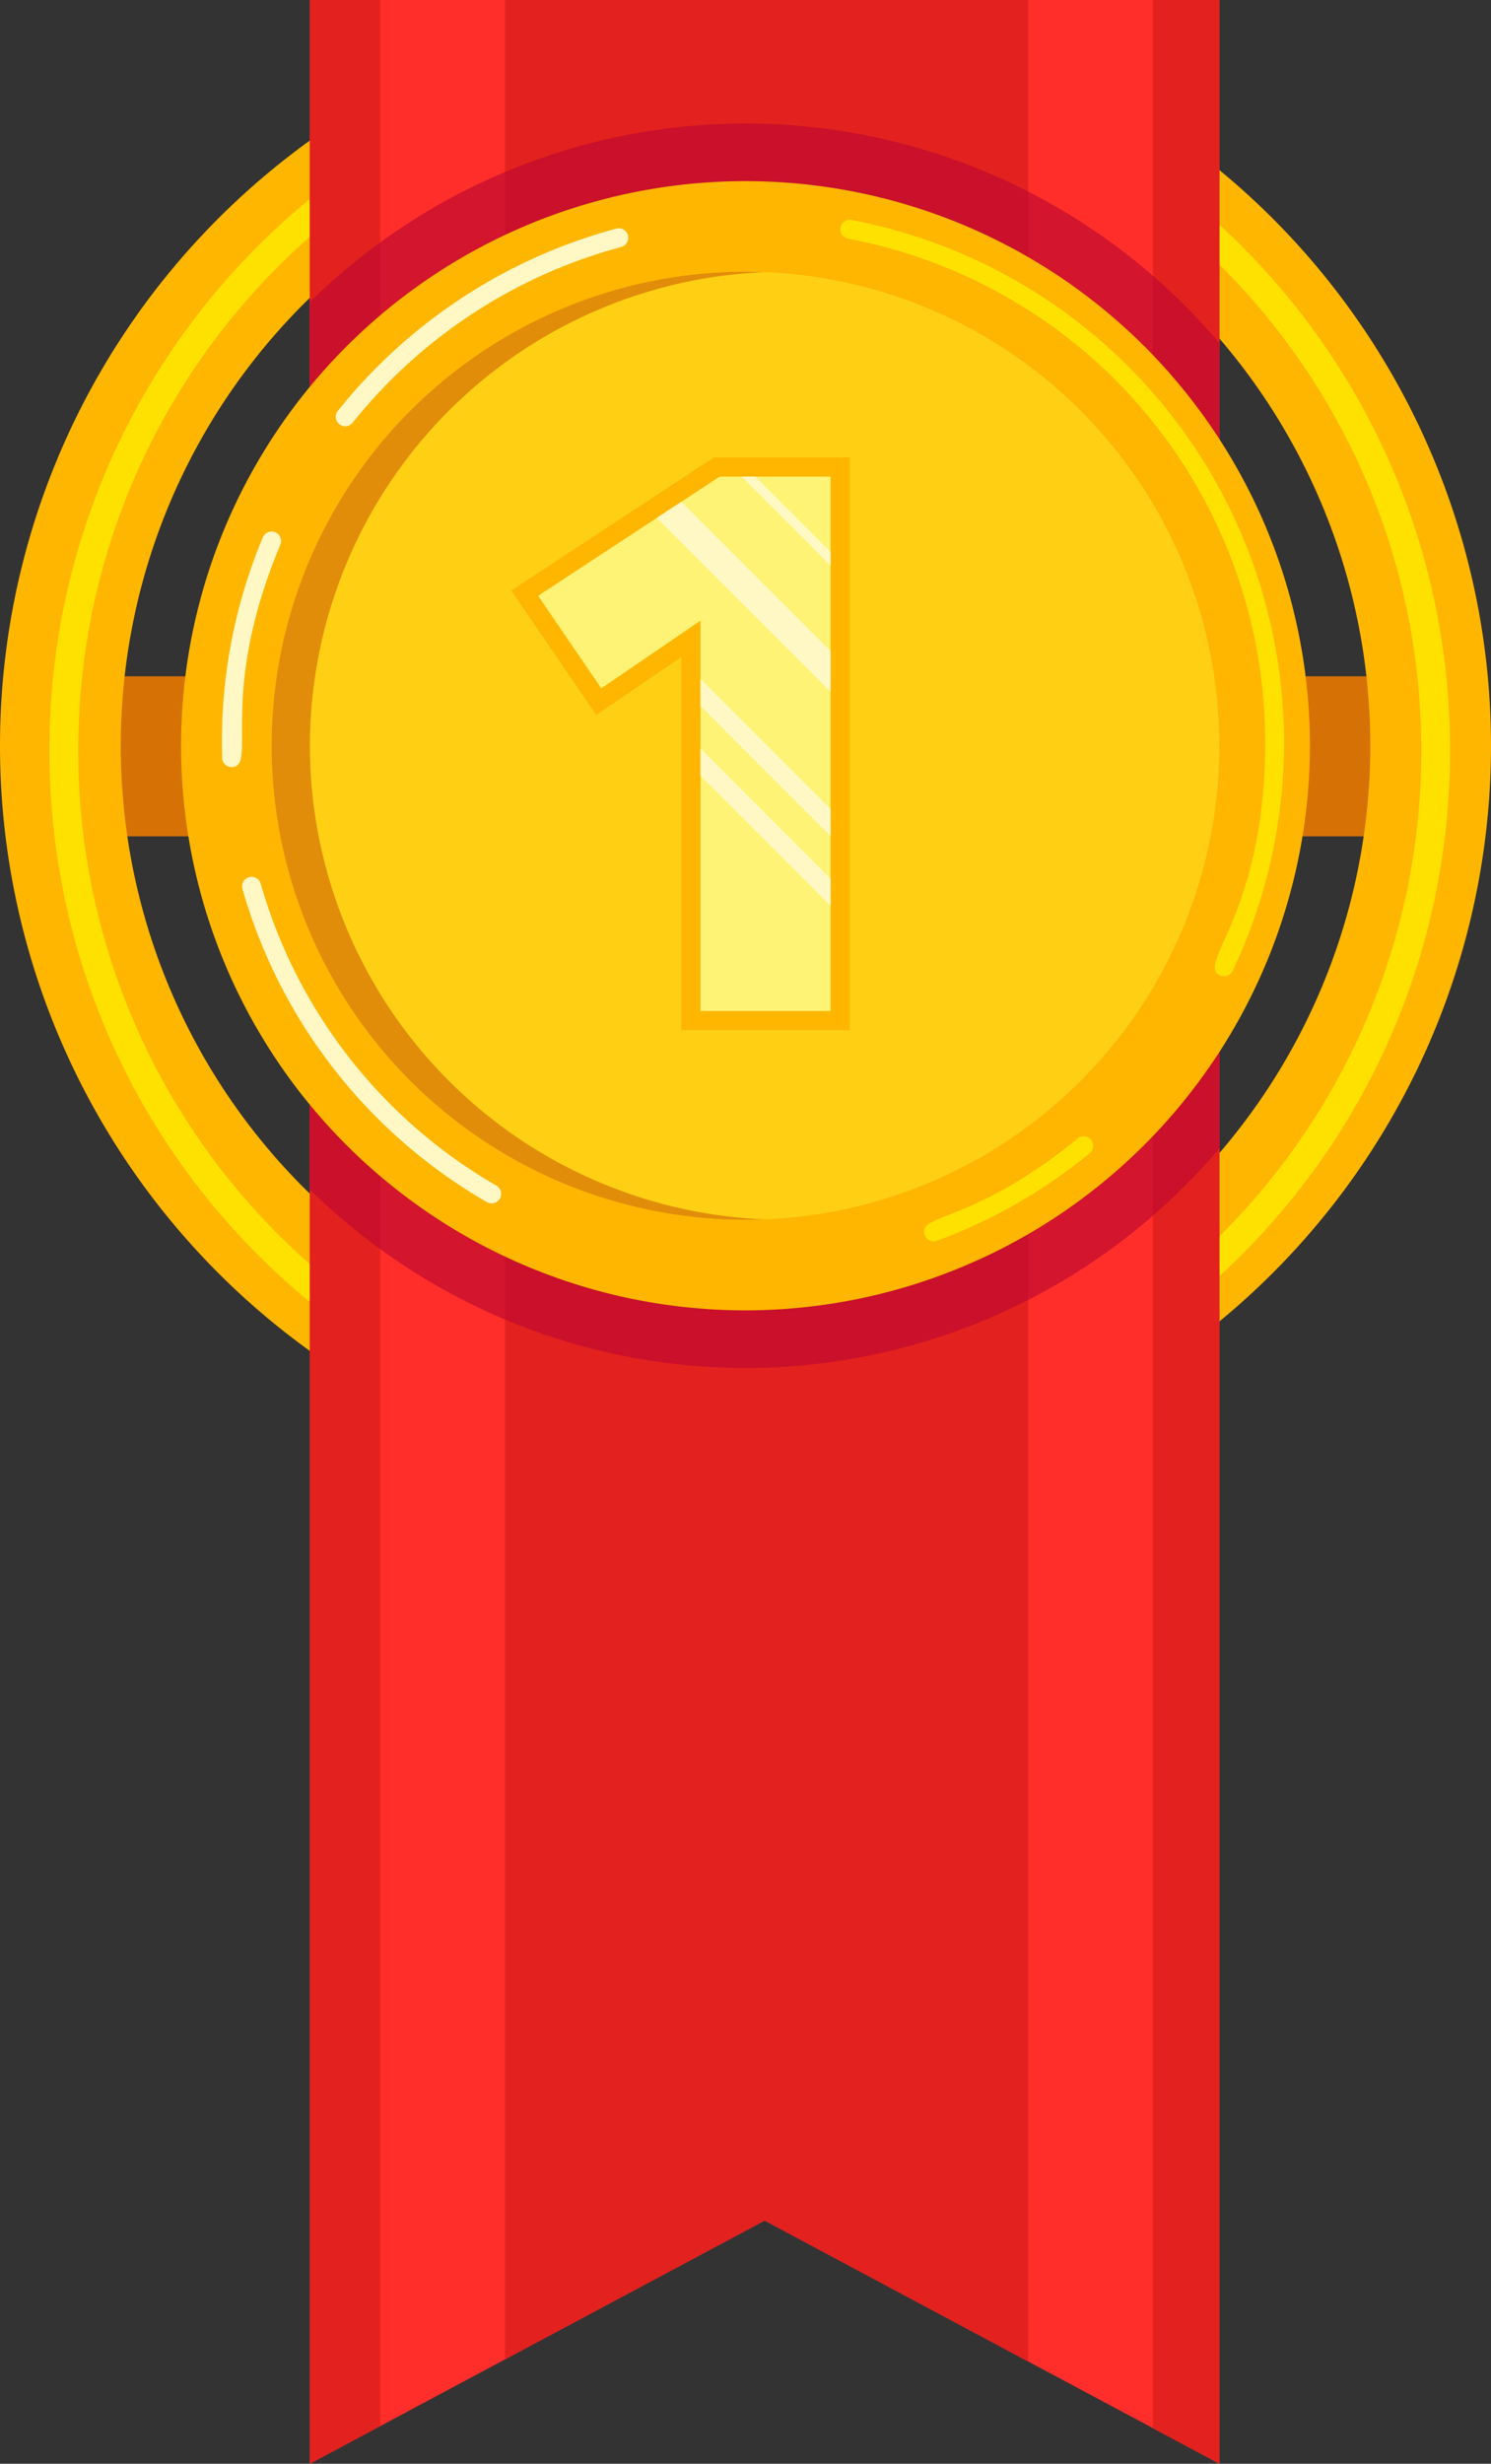 <svg xmlns="http://www.w3.org/2000/svg" xmlns:xlink="http://www.w3.org/1999/xlink" width="88.52" height="146.22" viewBox="0 0 88.52 146.22">
  <rect x="0" y="0" width="88.52" height="146.22" fill="#333333" stroke="none"/>
  <defs>
    <clipPath id="clip-path" transform="translate(0)">
      <rect width="88.52" height="146.219" style="fill: none"/>
    </clipPath>
    <clipPath id="clip-path-3" transform="translate(0)">
      <rect x="18.397" y="7.334" width="53.996" height="73.852" style="fill: none"/>
    </clipPath>
    <clipPath id="clip-path-4" transform="translate(0)">
      <rect x="16.127" y="16.128" width="29.268" height="56.265" style="fill: none"/>
    </clipPath>
  </defs>
  <g id="Layer_2" data-name="Layer 2">
    <g id="Layer_1-2" data-name="Layer 1">
      <g style="clip-path: url(#clip-path)">
        <g id="Group_4127" data-name="Group 4127">
          <rect id="Rectangle_1529" data-name="Rectangle 1529" x="4.778" y="40.138" width="77.649" height="9.498" style="fill: #d67205"/>
          <g id="Group_4126" data-name="Group 4126">
            <g style="clip-path: url(#clip-path)">
              <g id="Group_4125" data-name="Group 4125">
                <path id="Path_1389" data-name="Path 1389" d="M44.26,0A44.26,44.26,0,1,0,88.52,44.26h0A44.26,44.26,0,0,0,44.26,0m0,81.352A37.092,37.092,0,1,1,81.353,44.26,37.092,37.092,0,0,1,44.26,81.352" transform="translate(0)" style="fill: #ffb600"/>
                <path id="Path_1390" data-name="Path 1390" d="M44.512,2.45C21.583,2.45,2.934,21.329,2.934,44.538S21.583,86.629,44.512,86.629,86.089,67.75,86.089,44.538,67.438,2.45,44.512,2.45m0,82.473C22.528,84.92,4.643,66.805,4.643,44.538S22.528,4.156,44.512,4.156,84.383,22.272,84.383,44.538,66.496,84.92,44.512,84.92" transform="translate(0)" style="fill: #ffe100"/>
                <path id="Path_1391" data-name="Path 1391" d="M72.397,146.219l-27-14.429-27,14.429V0h54Z" transform="translate(0)" style="fill: #ff2e2a"/>
                <path id="Path_1392" data-name="Path 1392" d="M22.578,0H18.397V146.22l4.181-2.235Z" transform="translate(0)" style="fill: #e3211e"/>
                <path id="Path_1393" data-name="Path 1393" d="M68.45,0V144.112l3.942,2.107V0Z" transform="translate(0)" style="fill: #e3211e"/>
                <path id="Path_1394" data-name="Path 1394" d="M61.039,0H29.984V140.027l15.41-8.236,15.65,8.363Z" transform="translate(0)" style="fill: #e3211e"/>
                <g id="Group_4121" data-name="Group 4121" style="opacity: 0.68">
                  <g id="Group_4120" data-name="Group 4120">
                    <g style="clip-path: url(#clip-path-3)">
                      <g id="Group_4119" data-name="Group 4119">
                        <path id="Path_1395" data-name="Path 1395" d="M18.397,70.591A36.872,36.872,0,0,0,70.54,70.184q.966-.981,1.857-2.032V20.367a36.873,36.873,0,0,0-51.969-4.293q-1.05.89-2.031,1.855Z" transform="translate(0)" style="fill: #bf0930"/>
                      </g>
                    </g>
                  </g>
                </g>
                <path id="Path_1396" data-name="Path 1396" d="M44.26,77.769a33.509,33.509,0,1,1,33.508-33.51v.001A33.547,33.547,0,0,1,44.26,77.769" transform="translate(0)" style="fill: #ffb600"/>
                <path id="Path_1397" data-name="Path 1397" d="M44.26,72.393A28.133,28.133,0,1,1,72.393,44.26,28.133,28.133,0,0,1,44.26,72.393" transform="translate(0)" style="fill: #ffcf13"/>
                <g id="Group_4124" data-name="Group 4124" style="opacity: 0.71">
                  <g id="Group_4123" data-name="Group 4123">
                    <g style="clip-path: url(#clip-path-4)">
                      <g id="Group_4122" data-name="Group 4122">
                        <path id="Path_1398" data-name="Path 1398" d="M18.397,44.26a28.167,28.167,0,0,1,27-28.11,28.133,28.133,0,1,0-2.275,56.22q1.137.046,2.275,0a28.167,28.167,0,0,1-27-28.11" transform="translate(0)" style="fill: #d67205"/>
                      </g>
                    </g>
                  </g>
                </g>
                <path id="Path_1399" data-name="Path 1399" d="M40.45,61.14V38.989l-5.051,3.445-5.046-7.388,12.034-7.9h8.064V61.14Z" transform="translate(0)" style="fill: #ffb600"/>
                <path id="Path_1400" data-name="Path 1400" d="M42.728,28.287h6.584V60.001H41.59V36.834l-5.892,4.017-3.75-5.49Z" transform="translate(0)" style="fill: #fff375"/>
                <path id="Path_1401" data-name="Path 1401" d="M49.311,32.759l-4.473-4.473h-.805l5.279,5.279Z" transform="translate(0)" style="fill: #fff8c5"/>
                <path id="Path_1402" data-name="Path 1402" d="M49.311,38.637l-8.858-8.858-1.458.958L49.311,41.053Z" transform="translate(0)" style="fill: #fff8c5"/>
                <path id="Path_1403" data-name="Path 1403" d="M49.311,48.016l-7.722-7.723v1.611l7.723,7.722Z" transform="translate(0)" style="fill: #fff8c5"/>
                <path id="Path_1404" data-name="Path 1404" d="M49.311,52.151l-7.722-7.727v1.611l7.723,7.722Z" transform="translate(0)" style="fill: #fff8c5"/>
                <path id="Path_1405" data-name="Path 1405" d="M20.044,24.4A31.748,31.748,0,0,1,36.602,13.564a.564.564,0,0,1,.289,1.09A30.612,30.612,0,0,0,20.925,25.102a.563.563,0,0,1-.881-.7" transform="translate(0)" style="fill: #fff8c5"/>
                <path id="Path_1406" data-name="Path 1406" d="M13.189,44.976a31.384,31.384,0,0,1,2.416-13.087.563.563,0,1,1,1.039.435c-3.767,9.006-1.316,13.15-2.876,13.2a.563.563,0,0,1-.58-.545V44.977" transform="translate(0)" style="fill: #fff8c5"/>
                <path id="Path_1407" data-name="Path 1407" d="M28.906,71.342a31.411,31.411,0,0,1-14.516-18.6.564.564,0,0,1,1.084-.31,30.288,30.288,0,0,0,14,17.934.563.563,0,0,1-.566.974h0" transform="translate(0)" style="fill: #fff8c5"/>
                <path id="Path_1408" data-name="Path 1408" d="M54.905,73.305c-.478-1.3,2.866-.643,9.077-5.739a.563.563,0,0,1,.715.871h0a31.408,31.408,0,0,1-9.068,5.2.564.564,0,0,1-.724-.333" transform="translate(0)" style="fill: #ffe100"/>
                <path id="Path_1409" data-name="Path 1409" d="M72.428,57.886c-1.436-.685,2.686-3.644,2.686-13.837A30.4,30.4,0,0,0,50.347,14.164a.563.563,0,0,1,.207-1.107A31.578,31.578,0,0,1,73.179,57.62a.563.563,0,0,1-.75.266l-.001,0" transform="translate(0)" style="fill: #ffe100"/>
              </g>
            </g>
          </g>
        </g>
      </g>
    </g>
  </g>
</svg>

